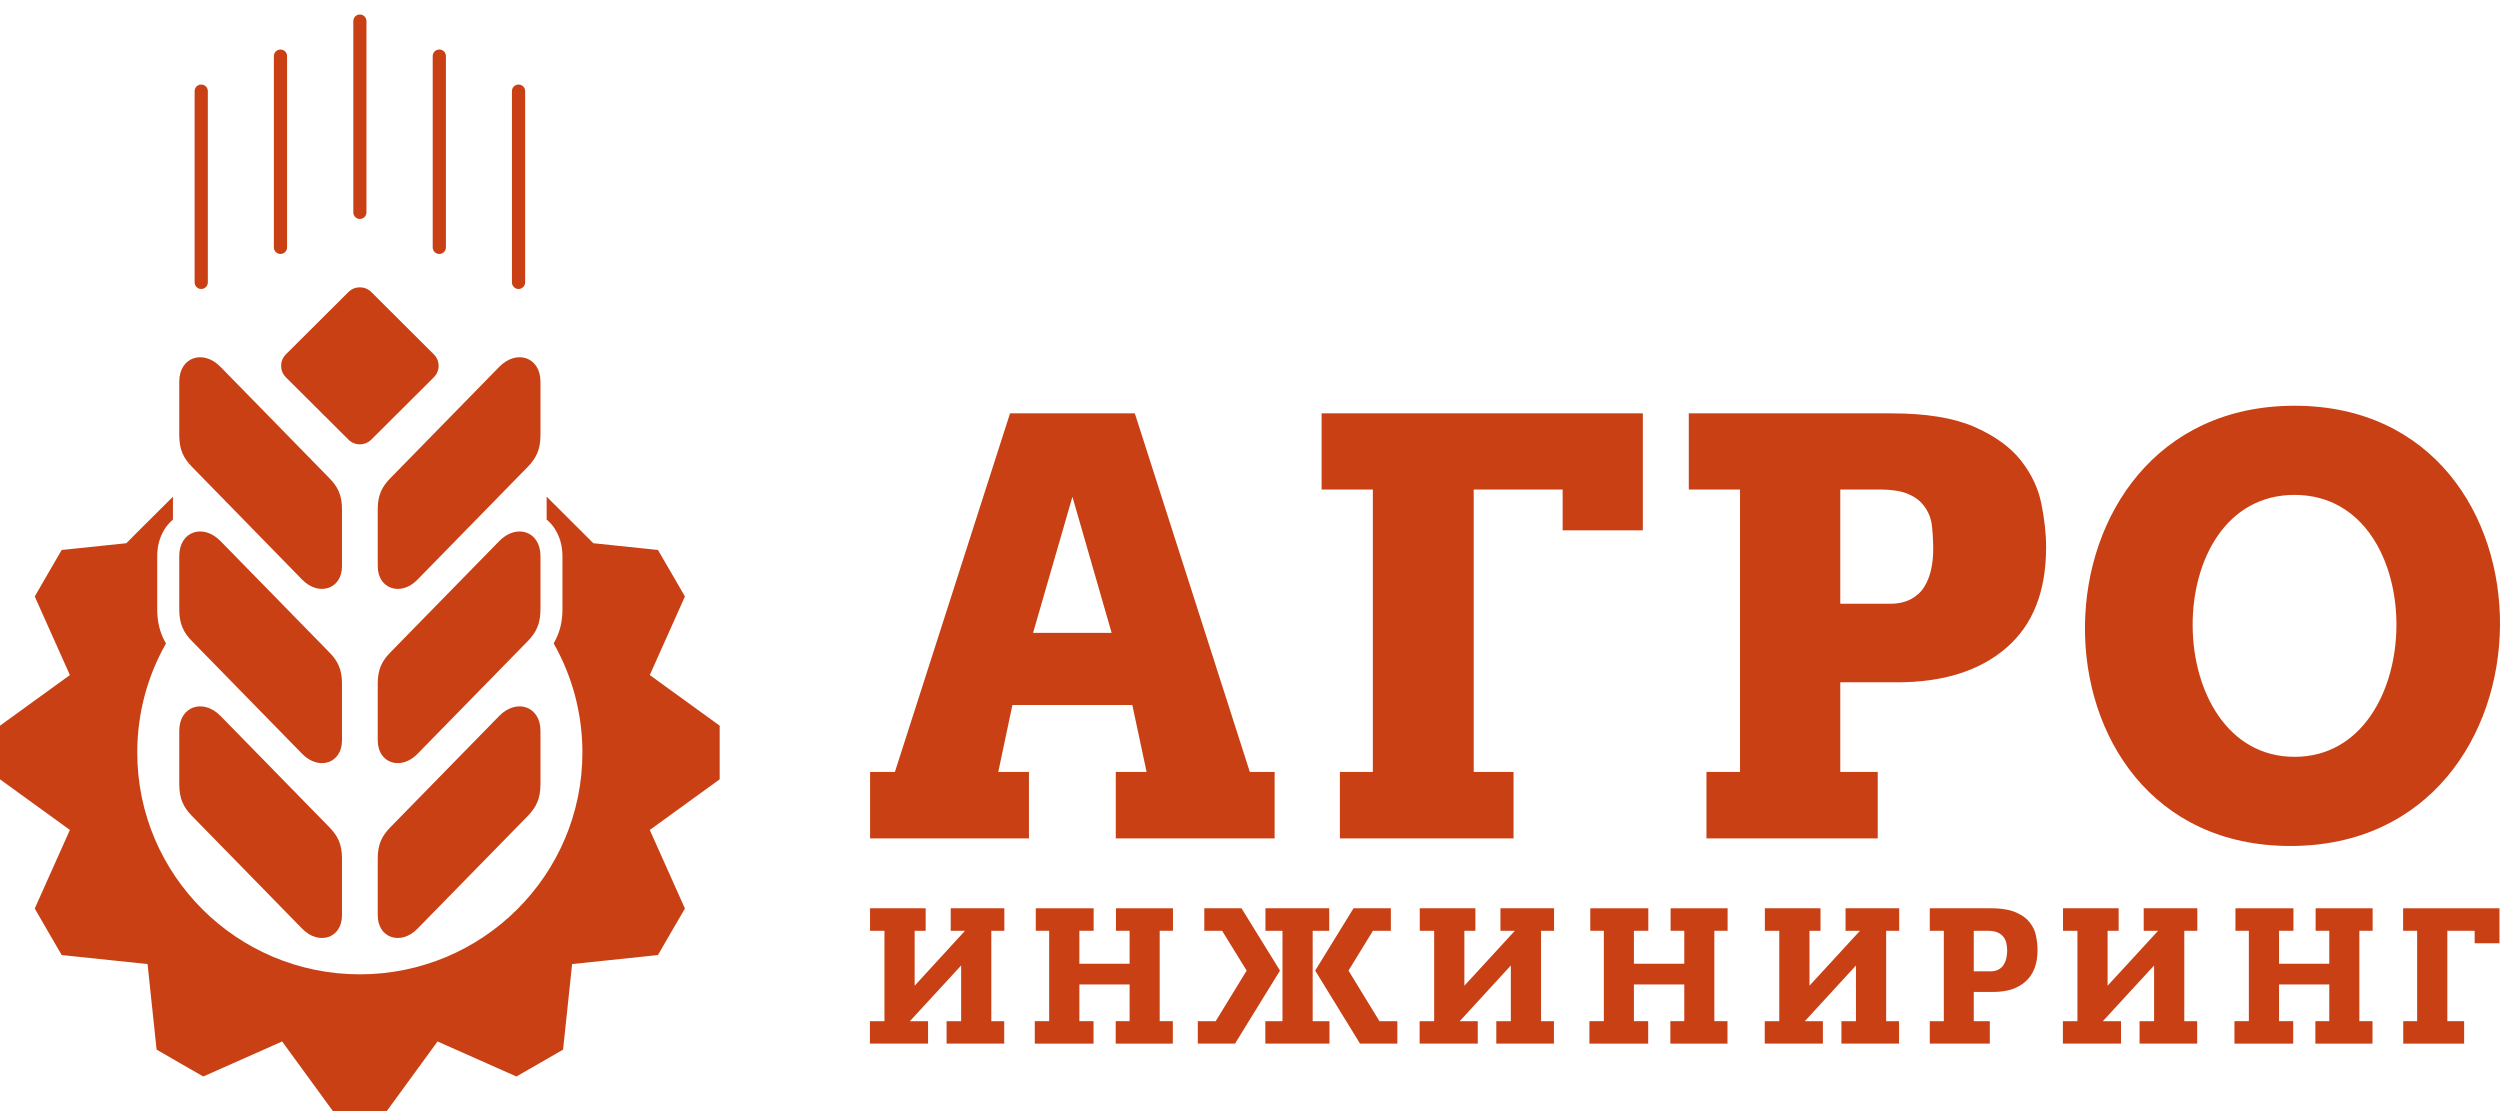 <?xml version="1.0" encoding="UTF-8"?> <svg xmlns:xlink="http://www.w3.org/1999/xlink" xmlns="http://www.w3.org/2000/svg" width="135" height="60" viewBox="0 0 135 60" fill="none"><path d="M133.631 50.936H134.971V49.048H129.768V50.262H130.526V55.143H129.775V56.356H133.063V55.143H132.156V50.262H133.631V50.936Z" fill="#C84014"></path><path d="M128.122 50.262V49.048H125.044V50.262H125.781V52.042H123.068V50.262H123.846V49.048H120.714V50.262H121.438V55.143H120.66V56.356H123.833V55.143H123.068V53.16H125.781V55.143H125.03V56.356H128.115V55.143H127.405V50.262H128.122Z" fill="#C84014"></path><path d="M118.655 49.048H115.76V50.262H116.538L113.811 53.228V50.262H114.407V49.048H111.403V50.262H112.181V55.143H111.396V56.356H114.535V55.143H113.554L116.321 52.136V55.143H115.537V56.356H118.648V55.143H117.952V50.262H118.655V49.048Z" fill="#C84014"></path><path d="M107.449 56.356V55.143H106.583V53.565H107.625C108.004 53.565 108.342 53.518 108.64 53.423C108.931 53.323 109.181 53.181 109.391 52.992C109.6 52.803 109.756 52.568 109.864 52.291C109.972 52.008 110.027 51.678 110.027 51.3C110.027 51.178 110.02 51.05 110.006 50.929C109.993 50.808 109.972 50.68 109.945 50.545C109.925 50.417 109.884 50.295 109.83 50.174C109.776 50.059 109.702 49.938 109.621 49.83C109.539 49.722 109.438 49.621 109.309 49.527C109.188 49.432 109.045 49.351 108.876 49.277C108.714 49.203 108.518 49.142 108.295 49.109C108.071 49.068 107.814 49.048 107.523 49.048H104.208V50.262H104.966V55.143H104.208V56.356H107.449ZM106.583 50.262H107.334C107.435 50.262 107.53 50.268 107.611 50.282C107.699 50.295 107.781 50.316 107.848 50.342C107.916 50.369 107.983 50.41 108.038 50.45C108.092 50.491 108.146 50.538 108.186 50.592C108.227 50.646 108.261 50.7 108.288 50.76C108.315 50.821 108.335 50.882 108.349 50.949C108.362 51.003 108.369 51.071 108.376 51.131C108.382 51.199 108.389 51.266 108.389 51.327C108.389 51.394 108.382 51.455 108.376 51.522C108.369 51.59 108.362 51.65 108.349 51.711C108.335 51.779 108.322 51.839 108.295 51.9C108.274 51.961 108.247 52.014 108.213 52.069C108.186 52.129 108.146 52.176 108.098 52.224C108.051 52.271 107.997 52.311 107.936 52.345C107.875 52.379 107.808 52.405 107.733 52.426C107.665 52.439 107.584 52.453 107.503 52.453H106.583V50.262Z" fill="#C84014"></path><path d="M102.556 49.048H99.66V50.262H100.438L97.712 53.228V50.262H98.307V49.048H95.303V50.262H96.081V55.143H95.296V56.356H98.436V55.143H97.461L100.222 52.136V55.143H99.437V56.356H102.549V55.143H101.852V50.262H102.556V49.048Z" fill="#C84014"></path><path d="M93.291 50.262V49.048H90.213V50.262H90.951V52.042H88.231V50.262H89.009V49.048H85.876V50.262H86.607V55.143H85.829V56.356H89.002V55.143H88.231V53.16H90.951V55.143H90.199V56.356H93.284V55.143H92.574V50.262H93.291Z" fill="#C84014"></path><path d="M83.919 49.048H81.024V50.262H81.802L79.076 53.228V50.262H79.671V49.048H76.667V50.262H77.445V55.143H76.66V56.356H79.799V55.143H78.825L81.585 52.136V55.143H80.8V56.356H83.912V55.143H83.216V50.262H83.919V49.048Z" fill="#C84014"></path><path d="M67.319 52.412L65.648 55.143H64.681V56.356H66.69L69.119 52.412L67.042 49.048H65.032V50.262H65.993L67.319 52.412ZM70.884 50.262H71.777V49.048H68.334V50.262H69.254C69.254 51.886 69.254 53.518 69.254 55.143H68.327V56.356H71.791V55.143H70.884C70.884 53.518 70.884 51.886 70.884 50.262ZM71.02 52.412L73.09 49.048H75.106V50.262H74.138L72.819 52.412L74.49 55.143H75.457V56.356H73.442L71.02 52.412Z" fill="#C84014"></path><path d="M63.34 50.262V49.048H60.262V50.262H60.999V52.042H58.286V50.262H59.057V49.048H55.932V50.262H56.656V55.143H55.878V56.356H59.051V55.143H58.286V53.16H60.999V55.143H60.248V56.356H63.333V55.143H62.623V50.262H63.34Z" fill="#C84014"></path><path d="M54.235 49.048H51.339V50.262H52.11L49.391 53.228V50.262H49.986V49.048H46.982V50.262H47.76V55.143H46.976V56.356H50.115V55.143H49.134L51.901 52.136V55.143H51.116V56.356H54.228V55.143H53.531V50.262H54.235V49.048Z" fill="#C84014"></path><path d="M84.383 28.639V26.434H79.58V41.685H81.731V45.272H72.354V41.685H74.134V26.434H71.367V22.321H88.713V28.639H84.383ZM55.786 34.174L57.911 26.825L60.028 34.174H55.786ZM54.542 22.321L48.325 41.685H46.985V45.272H55.563V41.685H53.906L54.67 38.071H61.145L61.916 41.685H60.252V45.272H68.83V41.685H67.49L61.28 22.321H54.542ZM101.397 41.685V45.272H92.149V41.685H93.962V26.434H91.195V22.321H102.135C104.002 22.321 105.49 22.564 106.6 23.043C107.703 23.528 108.541 24.128 109.117 24.85C109.691 25.578 110.064 26.353 110.233 27.196C110.402 28.032 110.49 28.821 110.49 29.549C110.49 31.942 109.773 33.756 108.332 34.99C106.904 36.224 104.935 36.844 102.453 36.844H99.375V41.685H101.397ZM99.375 26.434V32.603H102.067C102.514 32.603 102.892 32.515 103.204 32.347C103.508 32.178 103.752 31.956 103.921 31.673C104.09 31.39 104.212 31.079 104.286 30.729C104.361 30.385 104.394 30.021 104.394 29.643C104.394 29.266 104.361 28.497 104.286 28.16C104.212 27.823 104.07 27.526 103.853 27.263C103.644 27 103.352 26.798 102.981 26.65C102.608 26.508 102.121 26.434 101.526 26.434H99.375ZM123.682 45.683C108.738 45.683 108.968 21.91 123.905 21.91C138.843 21.91 138.626 45.683 123.682 45.683ZM123.905 40.869C131.157 40.869 131.326 26.724 123.905 26.724C116.484 26.724 116.653 40.869 123.905 40.869Z" fill="#C84014"></path><path fill-rule="evenodd" clip-rule="evenodd" d="M29.519 26.821L29.727 27.028L31.404 28.699L32.04 29.334L35.529 29.698L36.26 30.954L36.986 32.21L35.088 36.453L38.862 39.186V40.637V42.084L35.088 44.817L36.986 49.06L36.255 50.316L35.529 51.573L30.894 52.059L30.406 56.679L29.145 57.407L27.885 58.13L23.627 56.239L20.885 60H19.429H17.977L15.235 56.239L10.977 58.13L9.717 57.407L8.456 56.679L7.968 52.059L3.332 51.573L2.602 50.316L1.876 49.06L3.774 44.817L0 42.084V40.637V39.186L3.774 36.453L1.876 32.21L2.602 30.954L3.332 29.698L6.822 29.334L7.454 28.699L9.339 26.821V28.056C9.16 28.208 9.003 28.39 8.872 28.602C8.634 28.991 8.49 29.473 8.49 30.023V32.904C8.49 33.45 8.583 33.911 8.757 34.338C8.817 34.482 8.885 34.617 8.965 34.744C7.976 36.483 7.412 38.493 7.412 40.637C7.412 47.249 12.794 52.614 19.429 52.614C26.068 52.614 31.45 47.249 31.45 40.637C31.45 38.493 30.886 36.483 29.897 34.744C29.973 34.613 30.041 34.478 30.101 34.334C30.279 33.911 30.372 33.45 30.372 32.904V30.023C30.372 29.473 30.228 28.991 29.986 28.602C29.96 28.555 29.931 28.509 29.901 28.467C29.786 28.31 29.663 28.175 29.519 28.056V26.821Z" fill="#C84014"></path><path d="M18.815 15.77L15.434 19.139C15.094 19.479 15.094 20.03 15.434 20.37L18.815 23.739C19.156 24.079 19.709 24.079 20.05 23.739L23.431 20.37C23.771 20.03 23.771 19.479 23.431 19.139L20.05 15.77C19.709 15.43 19.156 15.43 18.815 15.77Z" fill="#C84014"></path><path fill-rule="evenodd" clip-rule="evenodd" d="M21.082 25.819L26.957 19.812C27.899 18.848 29.185 19.283 29.185 20.611V23.497C29.185 24.279 28.948 24.749 28.502 25.206L22.538 31.306C21.651 32.216 20.398 31.814 20.398 30.574V27.494C20.398 26.733 20.628 26.28 21.082 25.819Z" fill="#C84014"></path><path fill-rule="evenodd" clip-rule="evenodd" d="M21.082 35.227L26.957 29.22C27.899 28.255 29.185 28.691 29.185 30.023V32.904C29.185 33.691 28.948 34.161 28.502 34.618L22.538 40.714C21.651 41.623 20.398 41.225 20.398 39.982V36.902C20.398 36.145 20.628 35.688 21.082 35.227Z" fill="#C84014"></path><path fill-rule="evenodd" clip-rule="evenodd" d="M21.082 44.669L26.957 38.661C27.899 37.701 29.185 38.137 29.185 39.465V42.35C29.185 43.133 28.948 43.602 28.502 44.059L22.538 50.155C21.651 51.065 20.398 50.667 20.398 49.428V46.344C20.398 45.587 20.628 45.134 21.082 44.669Z" fill="#C84014"></path><path fill-rule="evenodd" clip-rule="evenodd" d="M17.784 25.819L11.909 19.812C10.966 18.848 9.68 19.283 9.68 20.611V23.497C9.68 24.279 9.914 24.749 10.364 25.206L16.323 31.306C17.215 32.216 18.467 31.814 18.467 30.574V27.494C18.467 26.733 18.238 26.28 17.784 25.819Z" fill="#C84014"></path><path fill-rule="evenodd" clip-rule="evenodd" d="M17.784 35.227L11.909 29.22C10.966 28.255 9.68 28.691 9.68 30.023V32.904C9.68 33.691 9.914 34.161 10.364 34.618L16.323 40.714C17.215 41.623 18.467 41.225 18.467 39.982V36.902C18.467 36.145 18.238 35.688 17.784 35.227Z" fill="#C84014"></path><path fill-rule="evenodd" clip-rule="evenodd" d="M17.784 44.669L11.909 38.661C10.966 37.701 9.68 38.137 9.68 39.465V42.35C9.68 43.133 9.914 43.602 10.364 44.059L16.323 50.155C17.215 51.065 18.467 50.667 18.467 49.428V46.344C18.467 45.587 18.238 45.134 17.784 44.669Z" fill="#C84014"></path><path d="M28.358 15.251C28.358 15.445 28.196 15.606 28.001 15.606C27.806 15.606 27.645 15.445 27.645 15.251V4.92C27.645 4.721 27.806 4.565 28.001 4.565C28.196 4.565 28.358 4.721 28.358 4.92V15.251Z" fill="#C84014"></path><path d="M24.079 13.36C24.079 13.554 23.918 13.715 23.722 13.715C23.523 13.715 23.366 13.554 23.366 13.36V3.029C23.366 2.83 23.523 2.674 23.722 2.674C23.918 2.674 24.079 2.83 24.079 3.029V13.36Z" fill="#C84014"></path><path d="M19.788 11.469C19.788 11.668 19.631 11.824 19.431 11.824C19.236 11.824 19.079 11.668 19.079 11.469V1.138C19.079 0.944 19.236 0.783 19.431 0.783C19.631 0.783 19.788 0.944 19.788 1.138V11.469Z" fill="#C84014"></path><path d="M11.223 15.251C11.223 15.445 11.062 15.606 10.866 15.606C10.671 15.606 10.51 15.445 10.51 15.251V4.92C10.51 4.721 10.671 4.565 10.866 4.565C11.062 4.565 11.223 4.721 11.223 4.92V15.251Z" fill="#C84014"></path><path d="M15.502 13.36C15.502 13.554 15.34 13.715 15.145 13.715C14.95 13.715 14.789 13.554 14.789 13.36V3.029C14.789 2.83 14.95 2.674 15.145 2.674C15.34 2.674 15.502 2.83 15.502 3.029V13.36Z" fill="#C84014"></path></svg> 